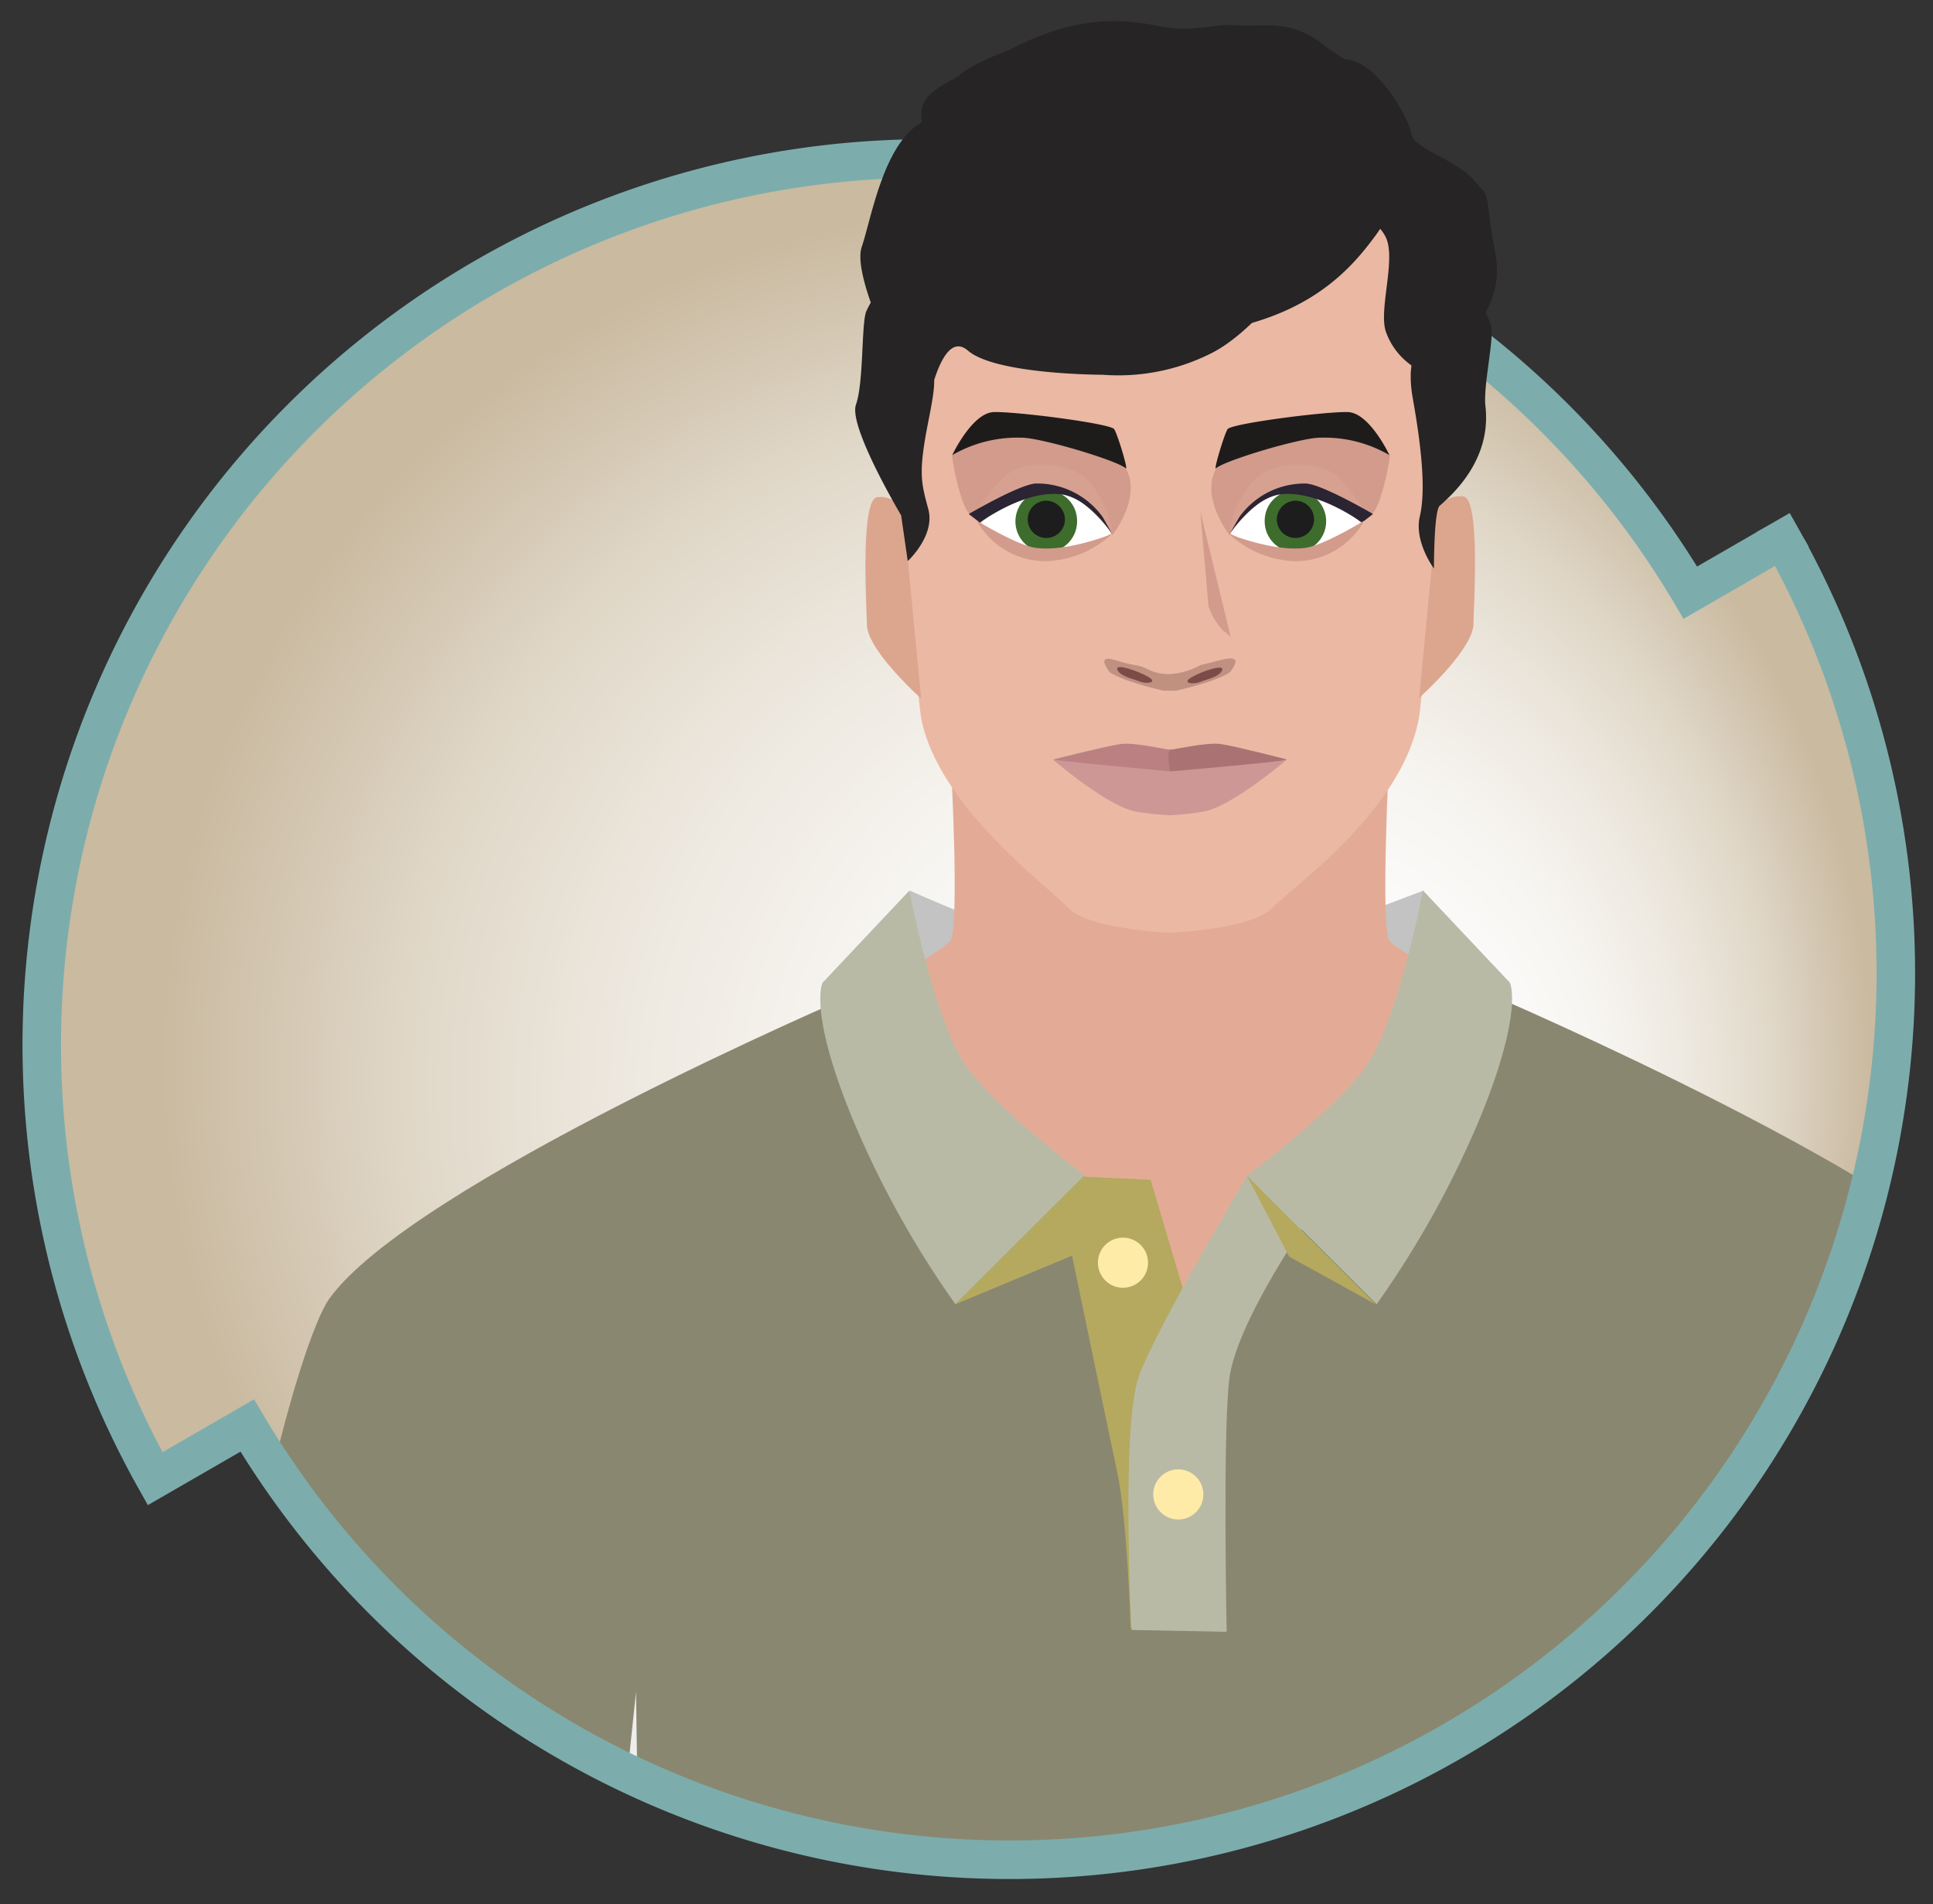 <?xml version="1.0" encoding="UTF-8"?> <svg xmlns="http://www.w3.org/2000/svg" xmlns:xlink="http://www.w3.org/1999/xlink" id="Layer_1" data-name="Layer 1" viewBox="0 0 213.84 210.61"><rect x="0" y="0" width="213.84" height="210.61" fill="#333333" stroke="none"/><defs><style> .cls-1, .cls-12 { stroke: #7cadac; stroke-linecap: square; stroke-miterlimit: 10; stroke-width: 4.26px; } .cls-1, .cls-2 { fill: url(#radial-gradient); } .cls-3 { clip-path: url(#clip-path); } .cls-4 { fill: #c3c3c3; } .cls-5 { fill: #e3ab95; } .cls-6 { fill: #c0846c; } .cls-7 { fill: #8a8770; } .cls-8 { fill: #b9baa6; } .cls-9 { fill: #b4a95f; } .cls-10 { fill: #ffeba8; } .cls-11 { fill: #ededed; } .cls-12 { fill: none; } .cls-13 { fill: #ebb8a4; } .cls-14 { fill: #bb8182; } .cls-15 { fill: #aa7272; } .cls-16 { fill: #cd9796; } .cls-17 { fill: #c09081; } .cls-18 { fill: #7b4b47; } .cls-19 { fill: #d29b8b; } .cls-20 { fill: #fff; } .cls-21 { fill: #1d1c1b; } .cls-22 { fill: #3e6c2c; } .cls-23 { fill: #1d1d1d; } .cls-24 { fill: #d7a191; } .cls-25 { fill: #2b2433; } .cls-26 { fill: #dca58e; } .cls-27 { fill: #262424; } </style><radialGradient id="radial-gradient" cx="112.33" cy="117.49" fx="154.302" fy="129.309" r="94.58" gradientUnits="userSpaceOnUse"><stop offset="0.04" stop-color="#fff"></stop><stop offset="0.26" stop-color="#fdfcfc"></stop><stop offset="0.45" stop-color="#f7f5f1"></stop><stop offset="0.63" stop-color="#ede8df"></stop><stop offset="0.81" stop-color="#dfd6c6"></stop><stop offset="0.97" stop-color="#cdbea6"></stop><stop offset="1" stop-color="#cabaa0"></stop></radialGradient><clipPath id="clip-path"><path class="cls-1" d="M197.18,59.67,187,65.55a98.05,98.05,0,0,0-169.84,98l10.19-5.88a98.05,98.05,0,0,0,169.84-98"></path></clipPath></defs><title>Logistics_Asset-02-02-02</title><g><path class="cls-2" d="M197.18,59.67,187,65.55a98.05,98.05,0,0,0-169.84,98l10.19-5.88a98.05,98.05,0,0,0,169.84-98"></path><g class="cls-3"><g id="Pete"><g><path class="cls-4" d="M100.63,98.49s11,5,14.64,5.26,26.23.48,28.29-.12,13.93-5.14,13.93-5.14-4,19.29-6.94,21.73-42.45.54-42.45.54S100,110.09,100.63,98.49Z"></path><path class="cls-5" d="M206.21,133c-18.26-11.3-51.6-27.08-52.54-29s0-20.23,0-20.23h-48.5s1,18.35,0,20.23S73,122.57,53.1,133.81c-13.53,7.63,10.52,69.77,10.52,69.77s8.52,57.69,8.78,61.14c.79,10.16-.87,41.55-.87,41.55s.25,2.82,11.07,5.17,35,3.78,46.82,3.73,36-1.38,46.83-3.73,11-5.17,11-5.17-1.58-31.39-.79-41.55c.27-3.45,8.78-61.14,8.78-61.14S219.43,141.15,206.21,133Z"></path><g><path class="cls-6" d="M230.85,192.51l3.27,54.12c2.87,20.38-6.9,97-6.9,97l-19.91-2L192.84,202.93V126.2s22.44,10.37,29.42,19.72C233,160.31,230.85,192.51,230.85,192.51Z"></path><path class="cls-6" d="M28.4,192.51l-3.27,54.12c-2.86,20.38,7,96.52,7,96.52l19.9-2L66.42,202.93V126.2S44,136.57,37,145.92C26.26,160.31,28.4,192.51,28.4,192.51Z"></path></g><path class="cls-7" d="M237.56,218.34c-3.07-40.39-11.43-70.14-14.66-74.67-9-12.68-57.72-33.55-57.72-33.55l-35.52,34.81L94.15,110.12S45.44,131,36.41,143.67C33.19,148.2,24.83,178,21.76,218.34,17.55,273.89,25,346,25,346l29.76-4.82L65.25,230.55l.13,101.77,64.28.21,64.28-.21.13-101.77,10.51,110.59L234.34,346S241.78,273.89,237.56,218.34Z"></path><path class="cls-8" d="M138,130l14.29,14.25a106.4,106.4,0,0,0,11.53-20.82c4.77-11.73,3.21-14.75,3.21-14.75l-9.62-10.2s-2.75,14.66-6.41,19.61S138,130,138,130Z"></path><path class="cls-9" d="M116.75,130s5.88,28.36,6.81,32.66c1.16,5.37,1.52,17.42,1.52,17.42l10-4.63-1.79-24.74-6-20.22Z"></path><path class="cls-8" d="M125.17,180.28l10.53.2s-.44-21.88.29-27.93,8.08-16.65,8.08-16.65L138,130S128,146.7,126,152.19,125.17,180.28,125.17,180.28Z"></path><path class="cls-10" d="M133.12,165.29a2.77,2.77,0,1,1-2.77-2.77A2.77,2.77,0,0,1,133.12,165.29Z"></path><path class="cls-10" d="M127,139.66a2.77,2.77,0,1,1-2.77-2.77A2.77,2.77,0,0,1,127,139.66Z"></path><path class="cls-8" d="M120,130,105.7,144.26a105.75,105.75,0,0,1-11.51-20.82C89.41,111.71,91,108.69,91,108.69l9.61-10.2s2.75,14.66,6.42,19.61S120,130,120,130Z"></path><g><polygon class="cls-9" points="105.68 144.26 119.95 130.01 119.63 138.45 105.68 144.26"></polygon><polygon class="cls-9" points="152.18 144.26 137.92 130.01 142.62 138.99 152.18 144.26"></polygon></g><polygon class="cls-11" points="183.39 318.94 135.7 332.48 193.75 331.9 193.75 190.97 183.39 318.94"></polygon><polygon class="cls-11" points="65.26 235.76 70.36 187.14 70.79 216.25 65.26 235.76"></polygon></g></g></g><path class="cls-12" d="M197.18,59.67,187,65.55a98.05,98.05,0,0,0-169.84,98l10.19-5.88a98.05,98.05,0,0,0,169.84-98"></path></g><g><g><path class="cls-13" d="M134.94,10a56.66,56.66,0,0,0-11,0c-10.73.87-26.68,16-25.44,32.86.36,4.83,3,34.8,3.45,36.79,2,9.64,14,18.41,16.26,20.78s11.27,2.73,11.27,2.73,8.94-.35,11.25-2.73S155.28,89.55,157,79.21c.33-2,3-31.57,3.35-36.4C161.64,26,145.68,10.82,134.94,10Z"></path><g><path class="cls-14" d="M116.52,84s5.79-1.46,7.38-1.7,5,.61,5.52.61.08,2.42.08,2.42S121.51,86.07,116.52,84Z"></path><path class="cls-15" d="M142.37,84s-5.66-1.46-7.27-1.7-5.13.61-5.6.61-.08,2.42-.08,2.42S137.41,86.07,142.37,84Z"></path><path class="cls-16" d="M142.37,84c-.27.22-10.25,1.09-12.9,1.32-2.55-.24-12.57-1.18-13-1.32,0,0,6,5.17,9.18,5.76a31.26,31.26,0,0,0,3.75.41,30.76,30.76,0,0,0,3.76-.41C136.37,89.16,142.37,84,142.37,84Z"></path></g><g><path class="cls-17" d="M136.54,72.92c-.45-.26-1.39.06-3.72.64a8.41,8.41,0,0,1-3.35,1c-2.21,0-2.33-.74-3.92-1s-2.8-.9-3.25-.64.45,1.41.45,1.41c1.2.85,4.15,1.63,5.94,2.06h1.46c1.79-.43,4.75-1.21,5.94-2.06C136.09,74.33,137,73.16,136.54,72.92Z"></path><path class="cls-18" d="M126.06,75.37c-.73-.31-2.13-.54-2.45-1.3s2.34.16,3.44.81S126.8,75.67,126.06,75.37Z"></path><path class="cls-18" d="M132.75,75.43c.74-.31,2.14-.54,2.45-1.3s-2.34.15-3.42.8S132,75.73,132.75,75.43Z"></path></g><path class="cls-19" d="M132.79,56.6l.9,10.44a7.5,7.5,0,0,0,1.59,2.69,5.35,5.35,0,0,1,.87.75Z"></path><g><g><path class="cls-20" d="M150.55,57.83s-3.16-2.92-4.57-3.21-4.41-.44-6.25.62A12.42,12.42,0,0,0,136.12,59a13.38,13.38,0,0,0,6.67,1.76C146.81,60.76,148.83,59.58,150.55,57.83Z"></path><path class="cls-19" d="M136,59.14s-3-3.81-1.65-6.92,6.34-3,10.41-3.69c4.62-.84,9,1.58,9,1.89a27.07,27.07,0,0,1-1.18,5c-.75,1.93-1.36,1.82-1.36,1.82l-3.89-1.93a16.08,16.08,0,0,0-4.83-1.11C138.27,54.06,136,59.14,136,59.14Z"></path><path class="cls-21" d="M153.71,50.34s-2.19-4.67-4.58-4.76-12.94,1.26-13.33,1.89-1.58,4.61-1.28,4.33c.91-.86,9.51-3.44,11.6-3.39A14.26,14.26,0,0,1,153.71,50.34Z"></path><g><path class="cls-22" d="M139.91,57.51a3.4,3.4,0,1,0,3.4-3.25A3.33,3.33,0,0,0,139.91,57.51Z"></path><path class="cls-23" d="M141.25,57.51a2.06,2.06,0,1,0,2.06-2.13A2.1,2.1,0,0,0,141.25,57.51Z"></path></g><path class="cls-24" d="M151.41,57.17s-2.42-3.73-3.72-4.68c-2.51-1.83-7.53-1.34-9.33,1-2.39,3.16-2.27,5.41-2.27,5.41s3.63-4.67,6.37-4.78S150.16,56.2,151.41,57.17Z"></path><path class="cls-25" d="M151.89,56.85s-5.55-3.25-7.39-3.37a8.88,8.88,0,0,0-7.41,3.73l-1.15,2s2.6-4.13,5.73-4.53c4.1-.52,9,3.12,9,3.12Z"></path></g><g><path class="cls-20" d="M108.51,57.83s3.16-2.92,4.57-3.21,4.4-.44,6.24.62A12.28,12.28,0,0,1,122.93,59a13.38,13.38,0,0,1-6.67,1.76C112.25,60.76,110.23,59.58,108.51,57.83Z"></path><path class="cls-19" d="M123.09,59.14s3-3.81,1.65-6.92-6.34-3-10.42-3.69c-4.61-.84-9,1.58-9,1.89a28.31,28.31,0,0,0,1.16,5c.76,1.93,1.37,1.82,1.37,1.82s3.06-1.5,3.9-1.93a16.09,16.09,0,0,1,4.82-1.11C120.79,54.06,123.09,59.14,123.09,59.14Z"></path><path class="cls-21" d="M105.34,50.34s2.19-4.67,4.58-4.76,12.94,1.26,13.34,1.89,1.59,4.61,1.28,4.33c-.91-.86-9.52-3.44-11.61-3.39A14.34,14.34,0,0,0,105.34,50.34Z"></path><g><path class="cls-22" d="M119.15,57.51a3.41,3.41,0,1,1-3.4-3.25A3.33,3.33,0,0,1,119.15,57.51Z"></path><path class="cls-23" d="M117.81,57.51a2.06,2.06,0,1,1-2.06-2.13A2.1,2.1,0,0,1,117.81,57.51Z"></path></g><path class="cls-19" d="M108.05,57.58s4.41,2.7,6.44,3c3.43.53,8.51-1.51,8.51-1.51a11.32,11.32,0,0,1-7.31,3A8.73,8.73,0,0,1,108.05,57.58Z"></path><path class="cls-19" d="M150.93,57.58s-4.41,2.7-6.43,3c-3.44.53-8.52-1.51-8.52-1.51a11.36,11.36,0,0,0,7.31,3A8.73,8.73,0,0,0,150.93,57.58Z"></path><path class="cls-24" d="M107.65,57.17s2.42-3.73,3.73-4.68c2.5-1.83,7.53-1.34,9.32,1,2.39,3.16,2.26,5.41,2.26,5.41s-3.62-4.67-6.37-4.78S108.88,56.2,107.65,57.17Z"></path><path class="cls-25" d="M107.17,56.85s5.56-3.25,7.38-3.37A8.91,8.91,0,0,1,122,57.21l1.13,2s-2.6-4.13-5.73-4.53c-4.08-.52-9,3.12-9,3.12Z"></path></g></g><path class="cls-26" d="M159,56.3a2.94,2.94,0,0,1,2.94-1.38C163.8,55.33,163,67.65,163,69c0,2.82-6,8.18-6,8.18Z"></path><path class="cls-26" d="M99.89,56.35A2.93,2.93,0,0,0,97,55c-1.87.4-1.1,12.73-1.1,14.07,0,2.82,6,8.19,6,8.19Z"></path></g><path class="cls-27" d="M100.42,62.06,99.69,57s-5.85-9.82-5-12.24.6-8.59,1.1-10.22a8.57,8.57,0,0,1,2.32-3.17S95.56,28,96.36,24.44s2-2.41,3.82,0,.16,10.74,1.68,13.92,2,2.4.84,8.24-.77,6.82,0,9.74S100.42,62.06,100.42,62.06Z"></path><path class="cls-27" d="M158.63,62.88s0-6.37.63-6.93c1.2-1.08,5.76-4.94,5.07-11-.27-2.36,1-7.44.62-9a8,8,0,0,0-1.88-3,10,10,0,0,0,1.39-6.54c-.66-3.35-1.64-2.29-3.12,0s-1.21,5.21-2.45,8.23-3.58,3.91-2.59,9.47,1.43,10.2.77,13S158.63,62.88,158.63,62.88Z"></path><path class="cls-27" d="M146.71,20.55s5.33,3.19,6.57,5.64-.87,8.25.08,10.62a7.65,7.65,0,0,0,3.89,4.25c1.05.32,2-1,2.57-1.8s6.93-4.16,5.6-11.26-.28-5.72-2.37-8.08-6.65-3.42-6.93-5.14-3.54-7.56-6.85-8.16-2.08,2.61-2.37,4S146.71,20.55,146.71,20.55Z"></path><path class="cls-27" d="M122,41.45s-11.82,0-14.92-2.67-4.49,7-4.49,5.54-1-.3-1.88-1.46-6.51-12.23-5.38-15.55S97.87,15,102.66,13.22s1.15-3.15,3.78-5.14,9.91-4.41,13.39-4.49,6.73,2.83,8,3.41,7,3.9,8.56,4.47,5,2.24,5.74,5.47a33,33,0,0,1,.93,12.1c-.18,2.41-5.16,8.07-9,10A22.81,22.81,0,0,1,122,41.45Z"></path><path class="cls-27" d="M114.34,39.24c-1.66-.11-3.69-4.16-2.14-7a22.85,22.85,0,0,0,2.14-6.32s-8.87-3.12-11.22-8.86-1.38-6.46,3.95-9.13S118.48.83,128,2.86c3.76.81,6.06-.22,8.35-.08,3.9.24,6.47-.74,10.27,2.33,2,1.57,6.69,3.74,7.37,6.65s2.28,8.73-1.78,14.23c-3,4.1-8.22,10.14-21.8,11.1C126.29,37.38,121.6,39.73,114.34,39.24Z"></path></g></svg> 